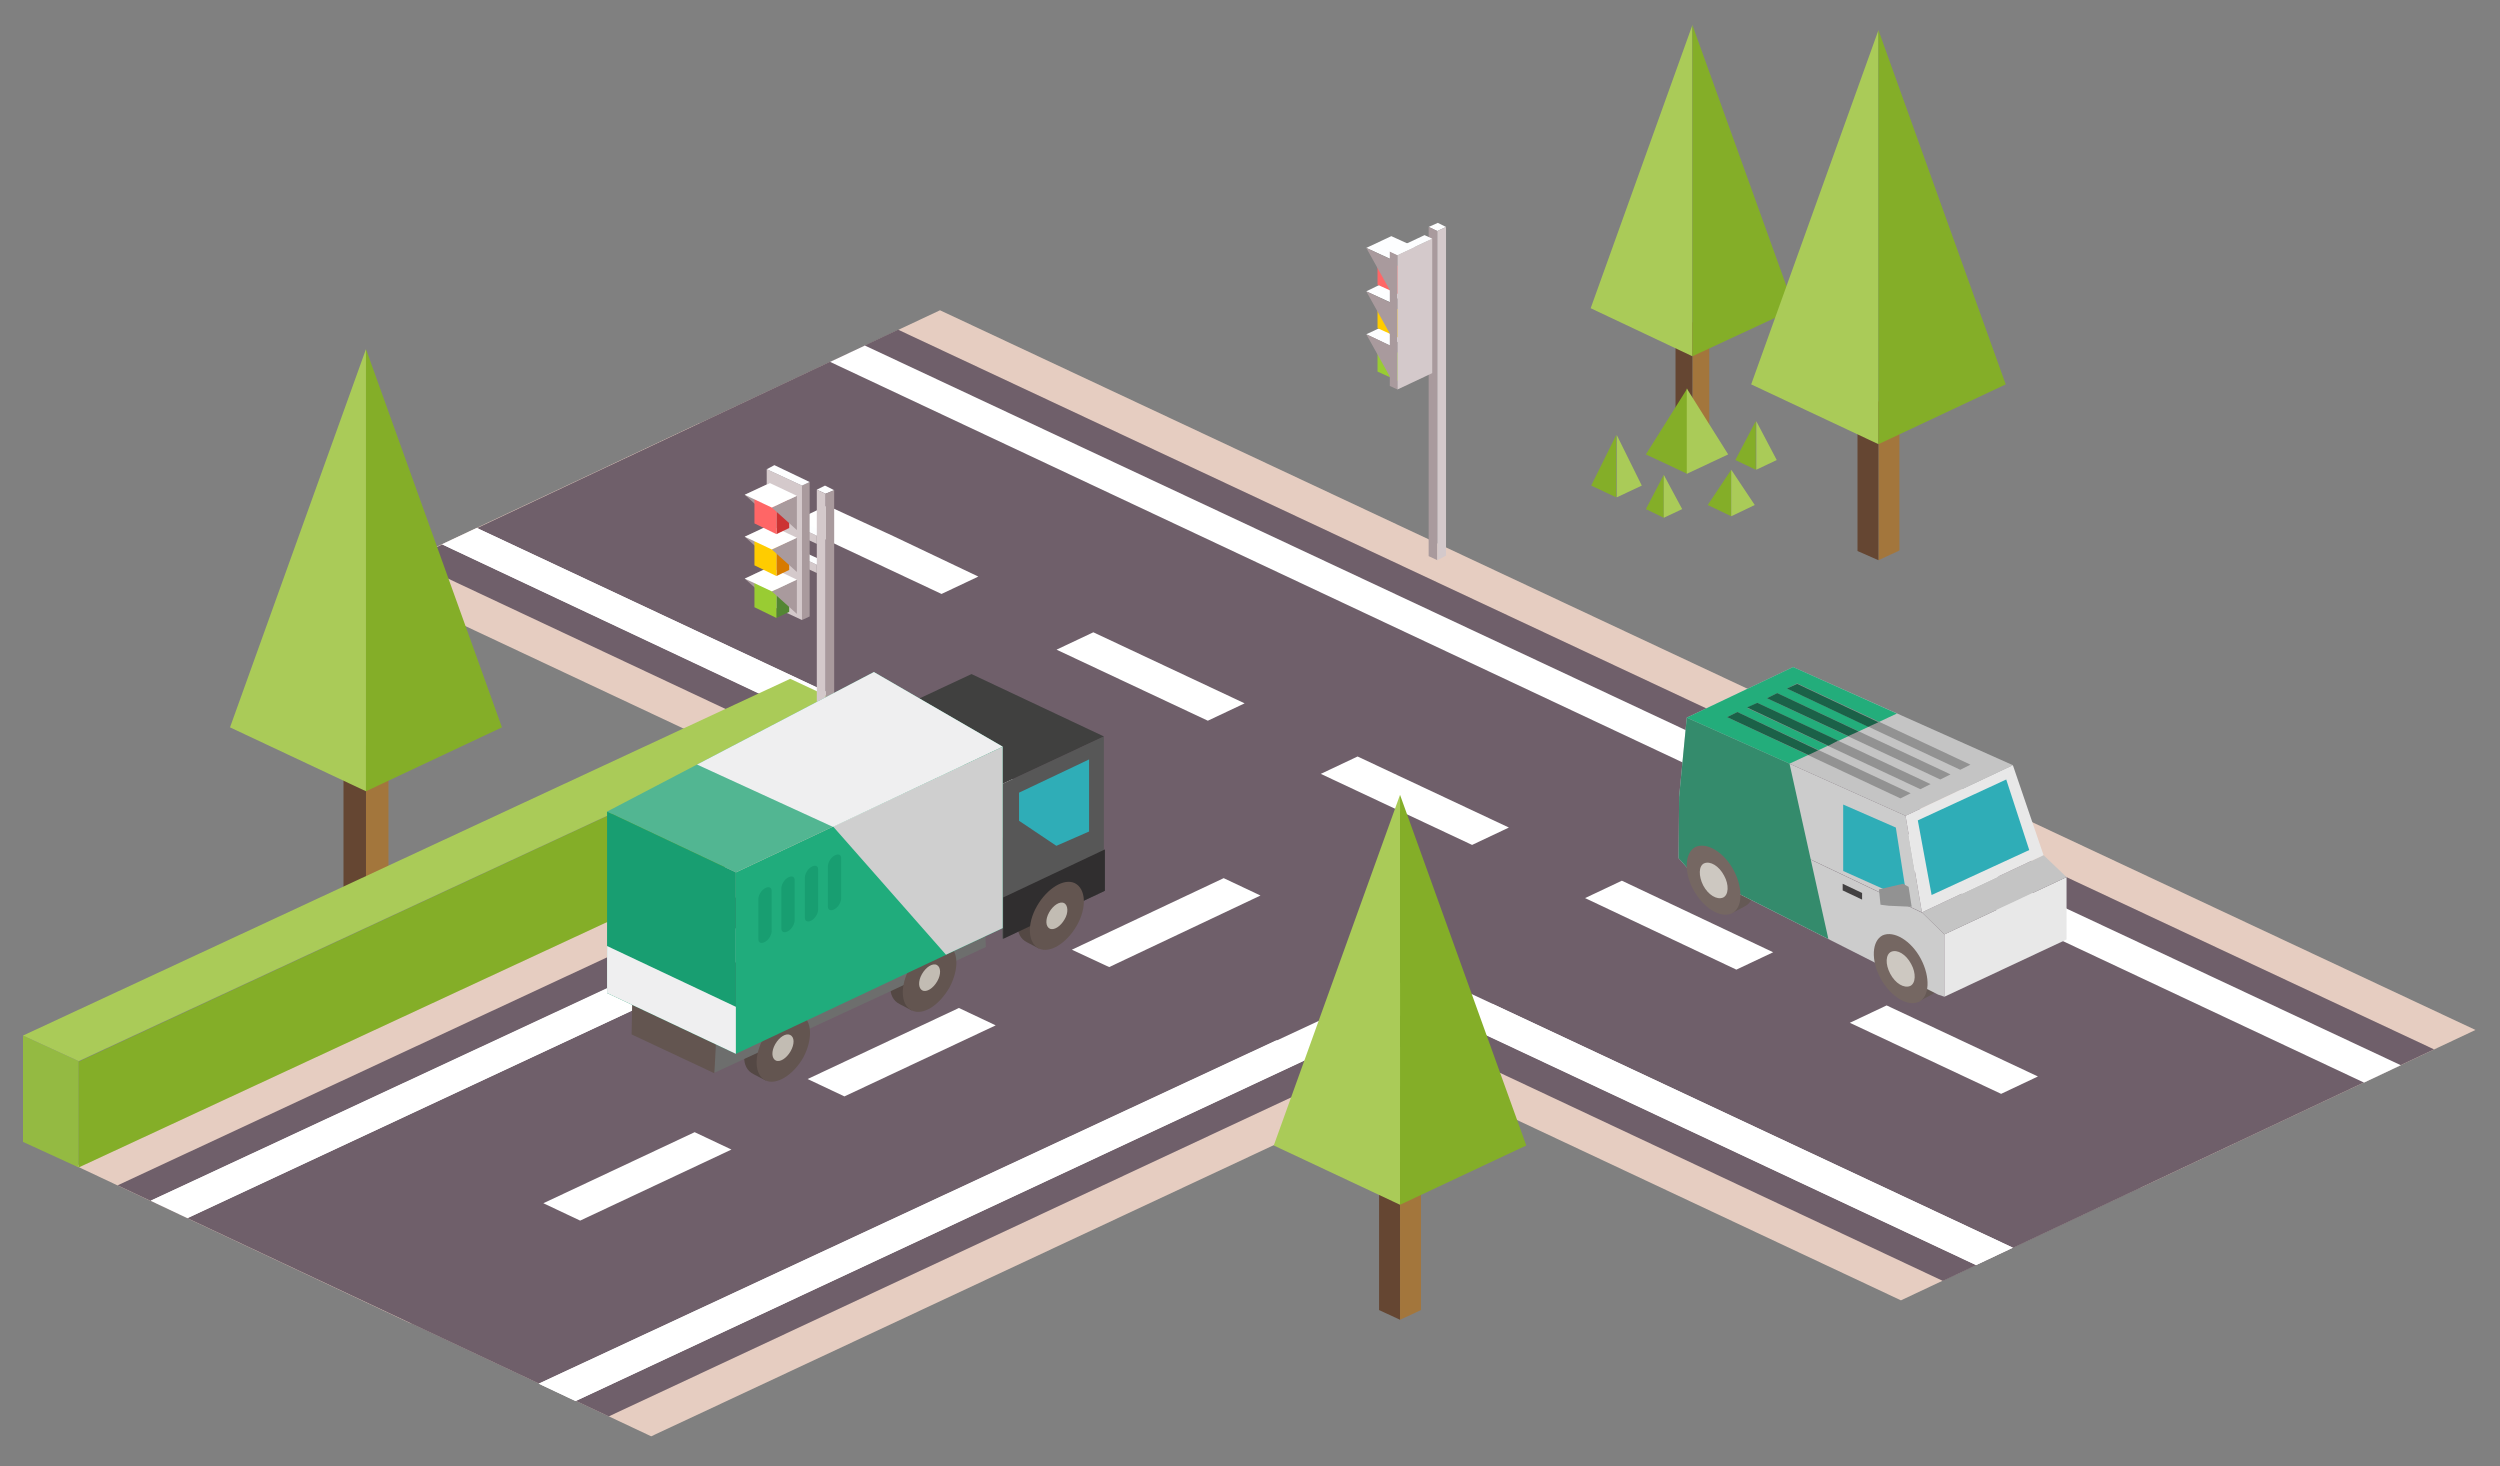 <?xml version="1.0" encoding="utf-8"?>
<!-- Generator: Adobe Illustrator 25.2.3, SVG Export Plug-In . SVG Version: 6.00 Build 0)  -->
<svg version="1.1" id="Layer_1" xmlns="http://www.w3.org/2000/svg" xmlns:xlink="http://www.w3.org/1999/xlink" x="0px" y="0px"
	 viewBox="0 0 489.1 286.9" style="enable-background:new 0 0 489.1 286.9;" xml:space="preserve">
<rect x="0" y="0" width="489.1" height="286.9" fill="#808080" stroke="none"/>
<style type="text/css">
	.st0{fill-rule:evenodd;clip-rule:evenodd;fill:#AACB58;}
	.st1{fill-rule:evenodd;clip-rule:evenodd;fill:#84AE28;}
	.st2{fill-rule:evenodd;clip-rule:evenodd;fill:#B6711C;}
	.st3{fill-rule:evenodd;clip-rule:evenodd;fill:#512811;}
	.st4{fill-rule:evenodd;clip-rule:evenodd;fill:#535250;}
	.st5{fill-rule:evenodd;clip-rule:evenodd;fill:#575757;}
	.st6{fill-rule:evenodd;clip-rule:evenodd;fill:#40403F;}
	.st7{fill-rule:evenodd;clip-rule:evenodd;fill:#635550;}
	.st8{fill-rule:evenodd;clip-rule:evenodd;fill:#544844;}
	.st9{fill-rule:evenodd;clip-rule:evenodd;fill:#6D6E6D;}
	.st10{fill-rule:evenodd;clip-rule:evenodd;fill:#C2BCB3;}
	.st11{fill-rule:evenodd;clip-rule:evenodd;fill:#20AC7C;}
	.st12{fill-rule:evenodd;clip-rule:evenodd;fill:#CFCFCF;}
	.st13{fill-rule:evenodd;clip-rule:evenodd;fill:#52B692;}
	.st14{fill-rule:evenodd;clip-rule:evenodd;fill:#EFEFF0;}
	.st15{fill-rule:evenodd;clip-rule:evenodd;fill:#189E71;}
	.st16{fill-rule:evenodd;clip-rule:evenodd;fill:#302E2F;}
	.st17{fill-rule:evenodd;clip-rule:evenodd;fill:#353434;}
	.st18{fill-rule:evenodd;clip-rule:evenodd;fill:#A3763C;}
	.st19{fill-rule:evenodd;clip-rule:evenodd;fill:#654632;}
	.st20{fill-rule:evenodd;clip-rule:evenodd;fill:#E6CDC1;}
	.st21{fill-rule:evenodd;clip-rule:evenodd;fill:#6F5F6A;}
	.st22{fill-rule:evenodd;clip-rule:evenodd;fill:#FFFFFF;}
	.st23{fill-rule:evenodd;clip-rule:evenodd;fill:#A28D92;}
	.st24{fill-rule:evenodd;clip-rule:evenodd;fill:#C4B4B4;}
	.st25{fill-rule:evenodd;clip-rule:evenodd;fill:#F1EAE9;}
	.st26{fill:#FFFFFF;}
	.st27{fill-rule:evenodd;clip-rule:evenodd;fill:#94BA42;}
	.st28{fill-rule:evenodd;clip-rule:evenodd;fill:#FDFEFF;}
	.st29{fill-rule:evenodd;clip-rule:evenodd;fill:#D4C9CB;}
	.st30{fill-rule:evenodd;clip-rule:evenodd;fill:#A99A9D;}
	.st31{fill-rule:evenodd;clip-rule:evenodd;fill:#538633;}
	.st32{fill-rule:evenodd;clip-rule:evenodd;fill:#99CC33;}
	.st33{fill-rule:evenodd;clip-rule:evenodd;fill:#D77A00;}
	.st34{fill-rule:evenodd;clip-rule:evenodd;fill:#FFCC00;}
	.st35{fill-rule:evenodd;clip-rule:evenodd;fill:#CC3333;}
	.st36{fill-rule:evenodd;clip-rule:evenodd;fill:#FF6666;}
	.st37{fill-rule:evenodd;clip-rule:evenodd;fill:#2FADB7;}
	.st38{fill-rule:evenodd;clip-rule:evenodd;fill:#655955;}
	.st39{fill-rule:evenodd;clip-rule:evenodd;fill:#CCCCCC;}
	.st40{fill-rule:evenodd;clip-rule:evenodd;fill:#E8E8E8;}
	.st41{fill-rule:evenodd;clip-rule:evenodd;fill:#C4C4C4;}
	.st42{fill-rule:evenodd;clip-rule:evenodd;fill:#348B6C;}
	.st43{fill-rule:evenodd;clip-rule:evenodd;fill:#756762;}
	.st44{fill-rule:evenodd;clip-rule:evenodd;fill:#CDC8C1;}
	.st45{fill-rule:evenodd;clip-rule:evenodd;fill:#929292;}
	.st46{fill-rule:evenodd;clip-rule:evenodd;fill:#23AD7B;}
	.st47{fill-rule:evenodd;clip-rule:evenodd;fill:#424041;}
	.st48{fill:#1B6148;}
</style>
<path id="Path_22" class="st0" d="M-398,158.3l0-103.5l-31.8,88.5L-398,158.3z"/>
<path id="Path_21" class="st1" d="M-366.2,143.3l-31.8-88.5l0,103.5L-366.2,143.3z"/>
<path id="Path_19" class="st2" d="M-392.8,184.9v-39.7l-5.3,2.5v39.7L-392.8,184.9z"/>
<path id="Path_20" class="st3" d="M-398.1,187.4v-39.7l-3.1-2.5h-2.2v39.7L-398.1,187.4z"/>
<path id="Path_32" class="st4" d="M-558.3,242.5v-35l-12.7-6.7v35L-558.3,242.5z M-591.3,225v-35l-12.7-6.7v35L-591.3,225
	L-591.3,225z M-574.8,233.8v-35l-12.7-6.7v35L-574.8,233.8z"/>
<g id="Group_30" transform="translate(1476.566 574.476)">
	<path id="Path_154" class="st5" d="M-1661.3-256.8v-59.8l-39.2,18.4l0,59.8L-1661.3-256.8z"/>
	<path id="Path_155" class="st6" d="M-1661.3-316.6l-51-24l-39.2,18.4l51,24L-1661.3-316.6z"/>
	<path id="Path_156" class="st7" d="M-1806.8-218.8l-36.2-15.1l-0.6,32.1l32,15L-1806.8-218.8z"/>
	<g id="Group_29">
		<path id="Path_157" class="st8" d="M-1726.2-238.5c-9.1-4.4-24.6,20-13.8,25.2l4.5,2.4l10.6-7.4l3.2-17.8l-4.2-2.2
			C-1726-238.4-1724-237.4-1726.2-238.5z"/>
		<path id="Path_158" class="st8" d="M-1782.7-211.5c-9.1-4.4-24.6,20-13.8,25.2l4.5,2.4l10.6-7.4l3.2-17.8l-4.2-2.2
			C-1782.5-211.4-1780.5-210.5-1782.7-211.5z"/>
		<path id="Path_159" class="st9" d="M-1810.7-205.3l-1,18.6l104.7-48.4l-0.6-17.9L-1810.7-205.3z"/>
		<path id="Path_160" class="st7" d="M-1721.7-236.1c-4.2-2-10.7,2-14.5,8.9c-3.8,7-3.5,14.3,0.7,16.3s10.7-2,14.5-8.9
			S-1717.5-234.1-1721.7-236.1z"/>
		<path id="Path_161" class="st10" d="M-1725.9-228.4c-1.6-0.8-4.2,0.8-5.7,3.5c-1.5,2.7-1.4,5.6,0.3,6.4c1.7,0.8,4.2-0.8,5.7-3.5
			C-1724.2-224.8-1724.3-227.6-1725.9-228.4z"/>
		<path id="Path_162" class="st7" d="M-1778.2-209.1c-4.2-2-10.7,2-14.5,8.9c-3.8,7-3.5,14.3,0.7,16.3s10.7-2,14.5-8.9
			C-1773.6-199.8-1774-207.1-1778.2-209.1z"/>
		<path id="Path_163" class="st10" d="M-1782.4-201.5c-1.6-0.8-4.2,0.8-5.7,3.5c-1.5,2.7-1.4,5.6,0.3,6.4c1.6,0.8,4.2-0.8,5.7-3.5
			C-1780.6-197.8-1780.8-200.7-1782.4-201.5z"/>
		<path id="Path_164" class="st11" d="M-1700.5-242.5v-70l-102.9,48.4l0,70.1L-1700.5-242.5z"/>
		<path id="Path_165" class="st12" d="M-1700.5-242.5v-70l-65.4,30.8l43.5,49.6l0,0L-1700.5-242.5z"/>
		<path id="Path_166" class="st13" d="M-1700.5-312.6l-49.7-28.8l-102.9,53.8l49.7,23.4L-1700.5-312.6z"/>
		<path id="Path_167" class="st14" d="M-1700.5-312.6l-49.7-28.8l-68.2,35.6l52.4,24L-1700.5-312.6z"/>
		<path id="Path_168" class="st15" d="M-1794.7-254c0.2-1.6,1.1-3.1,2.5-4c1.4-0.8,2.5-0.3,2.5,1.1v15.8c-0.2,1.6-1.1,3.1-2.5,4
			c-1.4,0.8-2.5,0.3-2.5-1.1L-1794.7-254L-1794.7-254z M-1767.9-266.6c0.2-1.6,1.1-3.1,2.5-4c1.4-0.8,2.5-0.3,2.5,1.1v15.8
			c-0.2,1.6-1.1,3.1-2.5,4c-1.4,0.8-2.5,0.3-2.5-1.1L-1767.9-266.6L-1767.9-266.6z M-1776.8-262.4c0.2-1.6,1.1-3.1,2.5-4
			c1.4-0.8,2.5-0.3,2.5,1.1v15.8c-0.2,1.6-1.1,3.1-2.5,4c-1.4,0.8-2.5,0.3-2.5-1.1V-262.4L-1776.8-262.4z M-1785.8-258.2
			c0.2-1.6,1.1-3.1,2.5-4c1.4-0.8,2.5-0.3,2.5,1.1v15.8c-0.2,1.6-1.1,3.1-2.5,4c-1.4,0.8-2.5,0.3-2.5-1.1V-258.2z"/>
	</g>
	<path id="Path_169" class="st15" d="M-1803.4-264.1l-49.7-23.4v70.1l49.7,23.4L-1803.4-264.1z"/>
	<path id="Path_170" class="st8" d="M-1677.1-262.3c-9.1-4.4-24.6,20-13.8,25.2l4.5,2.4l10.6-7.4l3.2-17.8l-4.2-2.2
		C-1677-262.2-1675-261.2-1677.1-262.3z"/>
	<path id="Path_171" class="st16" d="M-1661.1-256.9v-15.9l-39.2,18.4l0,15.9L-1661.1-256.9z"/>
	<path id="Path_172" class="st17" d="M-1667.1-279.8v-27.7l-27,12.7v10.8l14.3,9.7L-1667.1-279.8z"/>
	<path id="Path_173" class="st7" d="M-1672.7-259.9c-4.2-2-10.7,2-14.5,8.9c-3.8,7-3.5,14.3,0.7,16.3s10.7-2,14.5-8.9
		S-1668.4-257.9-1672.7-259.9z"/>
	<path id="Path_174" class="st10" d="M-1676.9-252.2c-1.6-0.8-4.2,0.8-5.7,3.5c-1.5,2.7-1.4,5.6,0.3,6.4c1.6,0.8,4.2-0.8,5.7-3.5
		C-1675.1-248.6-1675.2-251.4-1676.9-252.2z"/>
	<path id="Path_175" class="st14" d="M-1803.4-212.3l-49.7-23.4v18.2l49.7,23.4L-1803.4-212.3z"/>
</g>
<path id="Path_33" class="st18" d="M-564.3,334.3v-39.7l-5.3,2.5v39.7L-564.3,334.3z"/>
<path id="Path_34" class="st19" d="M-569.6,336.8v-39.7l-3.1-2.5h-2.2v39.7L-569.6,336.8z"/>
<path id="Path_36" class="st0" d="M-569.6,307.7l0-103.5l-31.8,88.5L-569.6,307.7z"/>
<path id="Path_145" class="st0" d="M-551.2,337.7l-9.6,4.5v-19.7L-551.2,337.7z"/>
<path id="Path_147" class="st0" d="M-539.9,339.1l-4.8,2.3V330L-539.9,339.1z"/>
<path id="Path_149" class="st0" d="M-561.9,350.4l-4.2,2v-9.9L-561.9,350.4z"/>
<path id="Path_151" class="st0" d="M-571.3,345l-5.9,2.8v-14.5L-571.3,345z"/>
<path id="Path_153" class="st0" d="M-545,349.5l-5.5,2.6v-10.8L-545,349.5z"/>
<path id="Path_35" class="st1" d="M-537.8,292.8l-31.8-88.5l0,103.5L-537.8,292.8z"/>
<path id="Path_144" class="st1" d="M-570.3,337.7l9.6,4.5v-19.7L-570.3,337.7z"/>
<path id="Path_146" class="st1" d="M-549.5,339.1l4.8,2.3V330L-549.5,339.1z"/>
<path id="Path_148" class="st1" d="M-570.4,350.4l4.2,2v-9.9L-570.4,350.4z"/>
<path id="Path_150" class="st1" d="M-583,345l5.9,2.8v-14.5L-583,345z"/>
<path id="Path_152" class="st1" d="M-556,349.5l5.5,2.6v-10.8L-556,349.5z"/>
<polygon class="st20" points="266.6,154.9 62,250.2 127.4,281 331.6,185.5 "/>
<polygon class="st20" points="219.5,132.8 14.9,228.1 80.3,258.9 284.6,163.3 "/>
<polygon class="st21" points="227.6,136.6 23,231.9 119.1,277.1 323.4,181.6 "/>
<polygon class="st22" points="310.1,175.4 105.4,270.7 112.6,274.1 316.9,178.6 "/>
<polygon class="st22" points="234.1,139.6 29.5,234.9 36.7,238.3 241,142.9 "/>
<path class="st22" d="M187.6,197.2L158,211.1l7.2,3.4l29.6-13.9L187.6,197.2L187.6,197.2z M135.9,221.5l-29.6,13.9l7.2,3.4
	l29.6-13.9L135.9,221.5L135.9,221.5z"/>
<g>
	<g>
		<polygon class="st23" points="623.9,-246.7 623.9,-277.7 462,-201.5 462,-170.5 		"/>
		<polygon class="st24" points="462,-201.5 450.1,-207.1 450.1,-176.1 462,-170.5 		"/>
		<polygon class="st25" points="623.9,-277.7 612,-283.2 450.1,-207.1 462,-201.5 		"/>
	</g>
	<g>
		<polygon class="st23" points="443.8,-161.9 443.8,-192.9 281.8,-116.7 281.8,-85.7 		"/>
		<polygon class="st24" points="281.8,-116.7 269.9,-122.3 269.9,-91.3 281.8,-85.7 		"/>
		<polygon class="st25" points="443.8,-192.9 431.9,-198.5 269.9,-122.3 281.8,-116.7 		"/>
	</g>
	<g>
		<polygon class="st23" points="263.6,-77.2 263.6,-108.1 101.7,-31.9 101.7,-1 		"/>
		<polygon class="st24" points="101.7,-31.9 89.8,-37.5 89.8,-6.5 101.7,-1 		"/>
		<polygon class="st25" points="263.6,-108.1 251.7,-113.7 89.8,-37.5 101.7,-31.9 		"/>
	</g>
</g>
<polygon class="st20" points="136.8,82.8 437.3,223.6 371.9,254.4 71.7,113.4 "/>
<polygon class="st20" points="183.9,60.7 484.3,201.5 418.9,232.3 118.8,91.3 "/>
<polygon class="st21" points="175.7,64.5 476.2,205.3 380.1,250.6 80,109.6 "/>
<g>
	<polygon class="st22" points="93.3,103.3 393.8,244.1 386.6,247.5 86.5,106.5 	"/>
	<polygon class="st22" points="169.2,67.6 469.7,208.4 462.5,211.8 162.4,70.8 	"/>
	<path class="st22" d="M213.9,123.7l-7.2,3.4l29.6,13.9l7.2-3.4L213.9,123.7L213.9,123.7z M265.6,148l-7.2,3.4l29.6,13.9l7.2-3.4
		L265.6,148L265.6,148z M317.3,172.3l-7.2,3.4l29.6,14l7.2-3.4L317.3,172.3L317.3,172.3z M369.1,196.7l-7.2,3.4l29.6,13.9l7.2-3.4
		L369.1,196.7L369.1,196.7z"/>
	<path class="st22" d="M161.8,98.9l-7.2,3.4l29.6,13.9l7.2-3.4l-16.6-7.9L161.8,98.9z"/>
</g>
<polyline class="st21" points="313.2,194 297,194 262.6,210.2 171.4,162.9 206.6,146.4 265.1,169.1 "/>
<polygon class="st26" points="105.4,270.7 112.6,274.1 278.3,196.7 271.4,193.5 "/>
<polygon class="st26" points="29.5,234.9 36.7,238.3 202.3,161 195.4,157.8 "/>
<polygon class="st26" points="93.3,103.3 86.5,106.5 195.4,157.8 202.4,154.5 "/>
<polygon class="st26" points="393.8,244.1 285.4,193.3 278.3,196.7 386.6,247.5 "/>
<polygon class="st26" points="278.6,190.1 271.4,193.5 278.3,196.7 285.4,193.3 "/>
<polygon class="st26" points="202.4,154.5 195.4,157.8 202.3,161 209.3,157.7 "/>
<polygon class="st22" points="239.4,171.8 209.7,185.8 217,189.2 246.6,175.2 239.4,171.8 "/>
<g>
	<path id="Path_1" class="st18" d="M76,177v-33.2l-4.4,2.1v33.2L76,177z"/>
	<path id="Path_2" class="st19" d="M71.6,179.1v-33.2l-2.6-2.1h-1.8V177L71.6,179.1z"/>
	<path id="Path_4" class="st0" d="M71.6,154.8l0-86.5l-26.6,74L71.6,154.8z"/>
	<path id="Path_3" class="st1" d="M98.2,142.3l-26.6-74l0,86.5L98.2,142.3z"/>
</g>
<g>
	<path id="Path_15" class="st18" d="M334.4,86.4V61.5l-3.3,1.6v24.9L334.4,86.4z"/>
	<path id="Path_16" class="st19" d="M331.1,87.9V63.1l-1.9-1.6h-1.4v24.9L331.1,87.9z"/>
	<path id="Path_18" class="st0" d="M331.1,69.7l0-64.8l-19.9,55.4L331.1,69.7z"/>
	<path id="Path_17" class="st1" d="M351.1,60.4L331.1,4.9l0,64.8L351.1,60.4z"/>
</g>
<g>
	<path id="Path_5" class="st1" d="M322,88.9l8.1,3.8V76L322,88.9z"/>
	<path id="Path_7" class="st1" d="M339.5,90l4,1.9v-9.5L339.5,90z"/>
	<path id="Path_9" class="st1" d="M322,99.6l3.5,1.7v-8.4L322,99.6z"/>
	<path id="Path_11" class="st1" d="M311.3,95l4.9,2.3V85.1L311.3,95z"/>
	<path id="Path_13" class="st1" d="M334.1,98.8l4.6,2.2v-9.1L334.1,98.8z"/>
	<g id="Group_56">
		<path id="Path_6" class="st0" d="M338.1,88.9l-8.1,3.8V76L338.1,88.9z"/>
		<path id="Path_8" class="st0" d="M347.6,90l-4,1.9v-9.5L347.6,90z"/>
		<path id="Path_10" class="st0" d="M329.1,99.6l-3.6,1.7v-8.4L329.1,99.6z"/>
		<path id="Path_12" class="st0" d="M321.2,95l-4.9,2.3V85.1L321.2,95z"/>
		<path id="Path_14" class="st0" d="M343.3,98.8l-4.6,2.2v-9.1L343.3,98.8z"/>
	</g>
</g>
<g>
	<polygon class="st27" points="4.5,223.4 15.4,228.4 15.4,207.6 4.5,202.6 	"/>
	<polygon class="st1" points="15.4,228.4 165.5,158.7 165.5,137.9 15.4,207.7 	"/>
	<polygon class="st0" points="4.5,202.6 15.4,207.6 165.5,137.9 154.6,132.8 	"/>
</g>
<g>
	<path id="Path_1_1_" class="st18" d="M371.6,107.7V76.6l-4.1,1.9v31.1L371.6,107.7z"/>
	<path id="Path_2_1_" class="st19" d="M367.5,109.6V78.6l-2.4-1.9h-1.7v31.1L367.5,109.6z"/>
	<path id="Path_4_1_" class="st0" d="M367.5,86.9l0-81l-24.9,69.3L367.5,86.9z"/>
	<path id="Path_3_1_" class="st1" d="M392.4,75.2L367.5,5.9l0,81L392.4,75.2z"/>
</g>
<g>
	<polygon class="st28" points="163.2,95.9 161.4,95 159.8,95.8 161.5,96.6 	"/>
	<polygon class="st29" points="159.8,104.8 153.9,102 153.9,103.7 159.8,106.4 	"/>
	<polygon class="st28" points="161.2,104.1 155.3,101.3 153.9,102 159.8,104.8 	"/>
	<polygon class="st29" points="159.8,110.5 153.9,107.7 153.9,109.4 159.8,112.1 	"/>
	<polygon class="st28" points="161.2,109.8 155.3,107.1 153.9,107.7 159.8,110.5 	"/>
	<polygon class="st30" points="163.2,160.2 163.2,95.9 161.5,96.6 161.5,161 	"/>
	<polygon class="st29" points="161.5,96.6 159.8,95.8 159.8,160.2 161.5,161 	"/>
	<g>
		<polygon class="st30" points="158.4,120.6 158.4,94.3 156.9,95 156.9,121.3 		"/>
		<polygon class="st29" points="156.9,95 150,91.8 150,118.1 156.9,121.3 		"/>
		<polygon class="st28" points="158.4,94.3 151.5,91 150,91.8 156.9,95 		"/>
		<g>
			<polygon class="st31" points="151.9,115.4 154.4,114.2 154.4,119.7 151.9,120.9 			"/>
			<polygon class="st30" points="150.6,117.6 150.6,110.9 145.7,113.2 			"/>
			<polygon class="st32" points="151.9,115.4 147.6,113.3 147.6,118.8 151.9,120.9 			"/>
			<polygon class="st30" points="155.9,120.1 155.9,113.4 151,115.7 			"/>
			<polygon class="st22" points="155.9,113.4 150.6,110.9 145.7,113.2 151,115.7 			"/>
		</g>
		<g>
			<polygon class="st33" points="151.9,107.1 154.4,106 154.4,111.5 151.9,112.7 			"/>
			<polygon class="st30" points="150.6,109.4 150.6,102.7 145.7,105 			"/>
			<polygon class="st34" points="151.9,107.1 147.6,105.1 147.6,110.6 151.9,112.7 			"/>
			<polygon class="st30" points="155.9,111.9 155.9,105.2 151,107.5 			"/>
			<polygon class="st22" points="155.9,105.2 150.6,102.7 145.7,105 151,107.5 			"/>
		</g>
		<g>
			<polygon class="st35" points="151.9,98.9 154.4,97.7 154.4,103.3 151.9,104.5 			"/>
			<polygon class="st30" points="150.6,101.2 150.6,94.5 145.7,96.8 			"/>
			<polygon class="st36" points="151.9,98.9 147.6,96.9 147.6,102.4 151.9,104.5 			"/>
			<polygon class="st30" points="155.9,103.7 155.9,97 151,99.3 			"/>
			<polygon class="st22" points="155.9,97 150.6,94.5 145.7,96.8 151,99.3 			"/>
		</g>
	</g>
</g>
<g>
	<polygon class="st28" points="279.5,44.4 281.3,43.6 282.9,44.4 281.2,45.2 	"/>
	<polygon class="st30" points="279.5,108.8 279.5,44.4 281.2,45.2 281.2,109.6 	"/>
	<polygon class="st29" points="281.2,45.2 282.9,44.4 282.9,108.7 281.2,109.6 	"/>
	<g>
		<polygon class="st32" points="273.9,69.2 269.5,67.1 269.5,72.7 273.9,74.7 		"/>
		<polygon class="st28" points="267.3,65.4 272.2,63.1 276.8,65.3 271.9,67.6 		"/>
		<polygon class="st30" points="267.3,65.4 272.2,67.7 272.2,74.2 		"/>
		<polygon class="st34" points="273.9,60.7 269.5,58.6 269.5,64.2 273.9,66.2 		"/>
		<polygon class="st28" points="267.3,57 272.2,54.6 276.8,56.8 271.9,59.1 		"/>
		<polygon class="st30" points="267.3,57 272.2,59.3 272.2,65.8 		"/>
		<polygon class="st36" points="273.9,52.2 269.5,50.2 269.5,55.7 273.9,57.7 		"/>
		<polygon class="st28" points="267.3,48.5 272.2,46.2 276.8,48.3 271.9,50.6 		"/>
		<polygon class="st30" points="267.3,48.5 272.2,50.8 272.2,57.3 		"/>
		<polygon class="st30" points="271.9,75.5 271.9,49.2 273.4,49.9 273.4,76.2 		"/>
		<polygon class="st29" points="273.4,49.9 280.2,46.7 280.2,73 273.4,76.2 		"/>
		<polygon class="st28" points="271.9,49.2 278.7,46 280.2,46.7 273.4,49.9 		"/>
	</g>
</g>
<g id="Group_30_1_" transform="translate(1476.566 574.476)">
	<path id="Path_154_1_" class="st5" d="M-1260.6-400.1v-30.3l-19.9,9.3l0,30.3L-1260.6-400.1z"/>
	<path id="Path_155_1_" class="st6" d="M-1260.6-430.4l-25.9-12.2l-19.9,9.3l25.9,12.2L-1260.6-430.4z"/>
	<path id="Path_156_1_" class="st7" d="M-1334.3-380.8l-18.4-7.6l-0.3,16.3l16.2,7.6L-1334.3-380.8z"/>
	<g id="Group_29_1_">
		<path id="Path_157_1_" class="st8" d="M-1293.5-390.8c-4.6-2.2-12.5,10.1-7,12.8l2.3,1.2l5.4-3.8l1.6-9l-2.1-1.1
			C-1293.4-390.8-1292.4-390.3-1293.5-390.8z"/>
		<path id="Path_158_1_" class="st8" d="M-1322.1-377.1c-4.6-2.2-12.5,10.1-7,12.8l2.3,1.2l5.4-3.8l1.6-9l-2.1-1.1
			C-1322-377.1-1321-376.6-1322.1-377.1z"/>
		<path id="Path_159_1_" class="st9" d="M-1336.3-374l-0.5,9.4l53.1-24.6l-0.3-9.1L-1336.3-374z"/>
		<path id="Path_160_1_" class="st7" d="M-1291.2-389.6c-2.1-1-5.4,1-7.4,4.5c-1.9,3.5-1.8,7.2,0.4,8.3s5.4-1,7.4-4.5
			C-1288.9-384.9-1289-388.6-1291.2-389.6z"/>
		<path id="Path_161_1_" class="st10" d="M-1293.3-385.7c-0.8-0.4-2.1,0.4-2.9,1.8c-0.8,1.4-0.7,2.8,0.1,3.2s2.1-0.4,2.9-1.8
			S-1292.5-385.3-1293.3-385.7z"/>
		<path id="Path_162_1_" class="st7" d="M-1319.8-375.9c-2.1-1-5.4,1-7.4,4.5c-1.9,3.5-1.8,7.2,0.4,8.3c2.1,1,5.4-1,7.4-4.5
			C-1317.5-371.2-1317.7-374.9-1319.8-375.9z"/>
		<path id="Path_163_1_" class="st10" d="M-1322-372c-0.8-0.4-2.1,0.4-2.9,1.8s-0.7,2.8,0.1,3.2c0.8,0.4,2.1-0.4,2.9-1.8
			C-1321.1-370.2-1321.1-371.6-1322-372z"/>
		<path id="Path_164_1_" class="st11" d="M-1280.4-392.9v-35.5l-52.2,24.6l0,35.5L-1280.4-392.9z"/>
		<path id="Path_165_1_" class="st12" d="M-1280.4-392.9v-35.5l-33.2,15.6l22.1,25.1l0,0L-1280.4-392.9z"/>
		<path id="Path_166_1_" class="st13" d="M-1280.4-428.4l-25.2-14.6l-52.2,27.3l25.2,11.9L-1280.4-428.4z"/>
		<path id="Path_167_1_" class="st14" d="M-1280.4-428.4l-25.2-14.6l-34.6,18.1l26.6,12.2L-1280.4-428.4z"/>
		<path id="Path_168_1_" class="st15" d="M-1328.2-398.7c0.1-0.8,0.6-1.6,1.3-2c0.7-0.4,1.3-0.2,1.3,0.5v8c-0.1,0.8-0.6,1.6-1.3,2
			c-0.7,0.4-1.3,0.2-1.3-0.5L-1328.2-398.7L-1328.2-398.7z M-1314.6-405.1c0.1-0.8,0.6-1.6,1.3-2c0.7-0.4,1.3-0.2,1.3,0.5v8
			c-0.1,0.8-0.6,1.6-1.3,2c-0.7,0.4-1.3,0.2-1.3-0.5L-1314.6-405.1L-1314.6-405.1z M-1319.1-402.9c0.1-0.8,0.6-1.6,1.3-2
			c0.7-0.4,1.3-0.2,1.3,0.5v8c-0.1,0.8-0.6,1.6-1.3,2c-0.7,0.4-1.3,0.2-1.3-0.5V-402.9L-1319.1-402.9z M-1323.7-400.8
			c0.1-0.8,0.6-1.6,1.3-2c0.7-0.4,1.3-0.2,1.3,0.5v8c-0.1,0.8-0.6,1.6-1.3,2c-0.7,0.4-1.3,0.2-1.3-0.5V-400.8z"/>
	</g>
	<path id="Path_169_1_" class="st15" d="M-1332.6-403.8l-25.2-11.9v35.5l25.2,11.9L-1332.6-403.8z"/>
	<path id="Path_170_1_" class="st8" d="M-1268.6-402.9c-4.6-2.2-12.5,10.1-7,12.8l2.3,1.2l5.4-3.8l1.6-9l-2.1-1.1
		C-1268.5-402.8-1267.5-402.3-1268.6-402.9z"/>
	<path id="Path_171_1_" class="st16" d="M-1260.4-400.2v-8.1l-19.9,9.4l0,8.1L-1260.4-400.2z"/>
	<path id="Path_172_1_" class="st37" d="M-1263.5-411.8v-14.1l-13.7,6.5v5.5l7.3,4.9L-1263.5-411.8z"/>
	<path id="Path_173_1_" class="st7" d="M-1266.3-401.7c-2.1-1-5.4,1-7.4,4.5s-1.8,7.2,0.4,8.3c2.1,1,5.4-1,7.4-4.5
		S-1264.1-400.6-1266.3-401.7z"/>
	<path id="Path_174_1_" class="st10" d="M-1268.4-397.8c-0.8-0.4-2.1,0.4-2.9,1.8c-0.8,1.4-0.7,2.8,0.1,3.2c0.8,0.4,2.1-0.4,2.9-1.8
		C-1267.5-395.9-1267.6-397.4-1268.4-397.8z"/>
	<path id="Path_175_1_" class="st14" d="M-1332.6-377.5l-25.2-11.9v9.2l25.2,11.9L-1332.6-377.5z"/>
</g>
<g>
	<g>
		<path class="st38" d="M334,164.6l-2.1,1.1l1.6,9.1l5.4,3.8l2.3-1.2C346.7,174.8,338.7,162.3,334,164.6
			C332.9,165.1,334,164.6,334,164.6z"/>
		<path class="st38" d="M370.5,181.9l-2.1,1.1l1.6,9.1l5.4,3.8l2.3-1.2C383.2,192,375.3,179.6,370.5,181.9
			C369.5,182.3,370.5,181.8,370.5,181.9z"/>
		<polygon class="st39" points="328.4,167.9 330,169.7 379.2,194.6 380.4,195 380.4,182.8 376.1,178.6 328.5,155.9 		"/>
		<polygon class="st40" points="380.4,195 404.3,183.8 404.3,171.6 380.4,182.8 		"/>
		<polygon class="st39" points="376,178.5 372.8,159.6 330,140.4 328.5,155.9 		"/>
		<path class="st37" d="M360.6,157.4l10.3,4.5l2.2,14.1l-12.5-5.6V157.4z"/>
		<polygon class="st41" points="376,178.5 380.4,182.8 404.3,171.6 399.8,167.3 		"/>
		<polygon class="st41" points="372.8,159.6 393.8,149.7 350.8,130.5 330,140.4 		"/>
		<polygon class="st42" points="330,140.4 328.5,155.9 328.4,167.9 330,169.7 357.7,183.7 350.1,149.4 		"/>
		<polygon class="st40" points="372.8,159.6 393.8,149.7 399.8,167.3 376,178.5 		"/>
		<polygon class="st37" points="375.2,160.5 392.5,152.5 397,166.3 377.9,175.1 		"/>
		<path class="st43" d="M367.9,191.4c2,3.6,5.3,5.6,7.5,4.6c2.1-1,2.3-4.8,0.4-8.4s-5.3-5.6-7.5-4.6
			C366.2,184.1,366,187.8,367.9,191.4z"/>
		<path class="st44" d="M369.8,190.5c1,1.9,2.7,2.9,3.9,2.4c1.1-0.5,1.2-2.5,0.2-4.3c-1-1.9-2.7-2.9-3.9-2.4
			C368.9,186.7,368.8,188.6,369.8,190.5z"/>
		<polygon class="st45" points="367.6,174 367.9,177 369.5,177.2 374,177.4 373.4,173.5 372.3,172.9 		"/>
		<path class="st43" d="M331.3,174.1c2,3.6,5.3,5.6,7.5,4.6c2.1-1,2.3-4.8,0.4-8.4s-5.3-5.6-7.5-4.6
			C329.6,166.8,329.4,170.6,331.3,174.1z"/>
		<polyline class="st46" points="330,140.4 350.8,130.5 371.1,139.6 350.1,149.4 		"/>
		<path class="st44" d="M333.2,173.2c1,1.9,2.7,2.9,3.9,2.4c1.1-0.5,1.2-2.5,0.2-4.3c-1-1.9-2.7-2.9-3.9-2.4
			C332.3,169.4,332.3,171.4,333.2,173.2z"/>
		<polygon class="st47" points="364.3,176 364.3,174.7 360.5,172.9 360.5,174.2 		"/>
		<path class="st45" d="M337.9,140.3l33.9,15.9l2-1l-33.9-15.9L337.9,140.3L337.9,140.3z M349.6,134.7l2-1l33.9,15.9l-2,1
			L349.6,134.7L349.6,134.7z M345.7,136.6l2-1l33.9,15.9l-2,1L345.7,136.6L345.7,136.6z M343.8,137.5l33.9,15.9l-2,1l-33.9-15.9
			L343.8,137.5z"/>
	</g>
	<polygon class="st48" points="341.8,138.4 357.7,145.9 359.6,144.9 343.8,137.5 	"/>
	<polygon class="st48" points="337.9,140.3 353.8,147.7 355.7,146.8 339.9,139.3 	"/>
	<polygon class="st48" points="349.6,134.7 365.5,142.2 367.5,141.3 351.6,133.8 	"/>
	<polygon class="st48" points="345.7,136.6 361.6,144 363.6,143.1 347.7,135.6 	"/>
</g>
<g>
	<path id="Path_1_2_" class="st18" d="M278,256.3v-30.8l-4.1,1.9v30.8L278,256.3z"/>
	<path id="Path_2_2_" class="st19" d="M273.9,258.2v-30.8l-2.4-1.9h-1.7v30.8L273.9,258.2z"/>
	<path id="Path_4_2_" class="st0" d="M273.9,235.7l0-80.2l-24.7,68.6L273.9,235.7z"/>
	<path id="Path_3_2_" class="st1" d="M298.6,224.1l-24.7-68.6l0,80.2L298.6,224.1z"/>
</g>
</svg>
